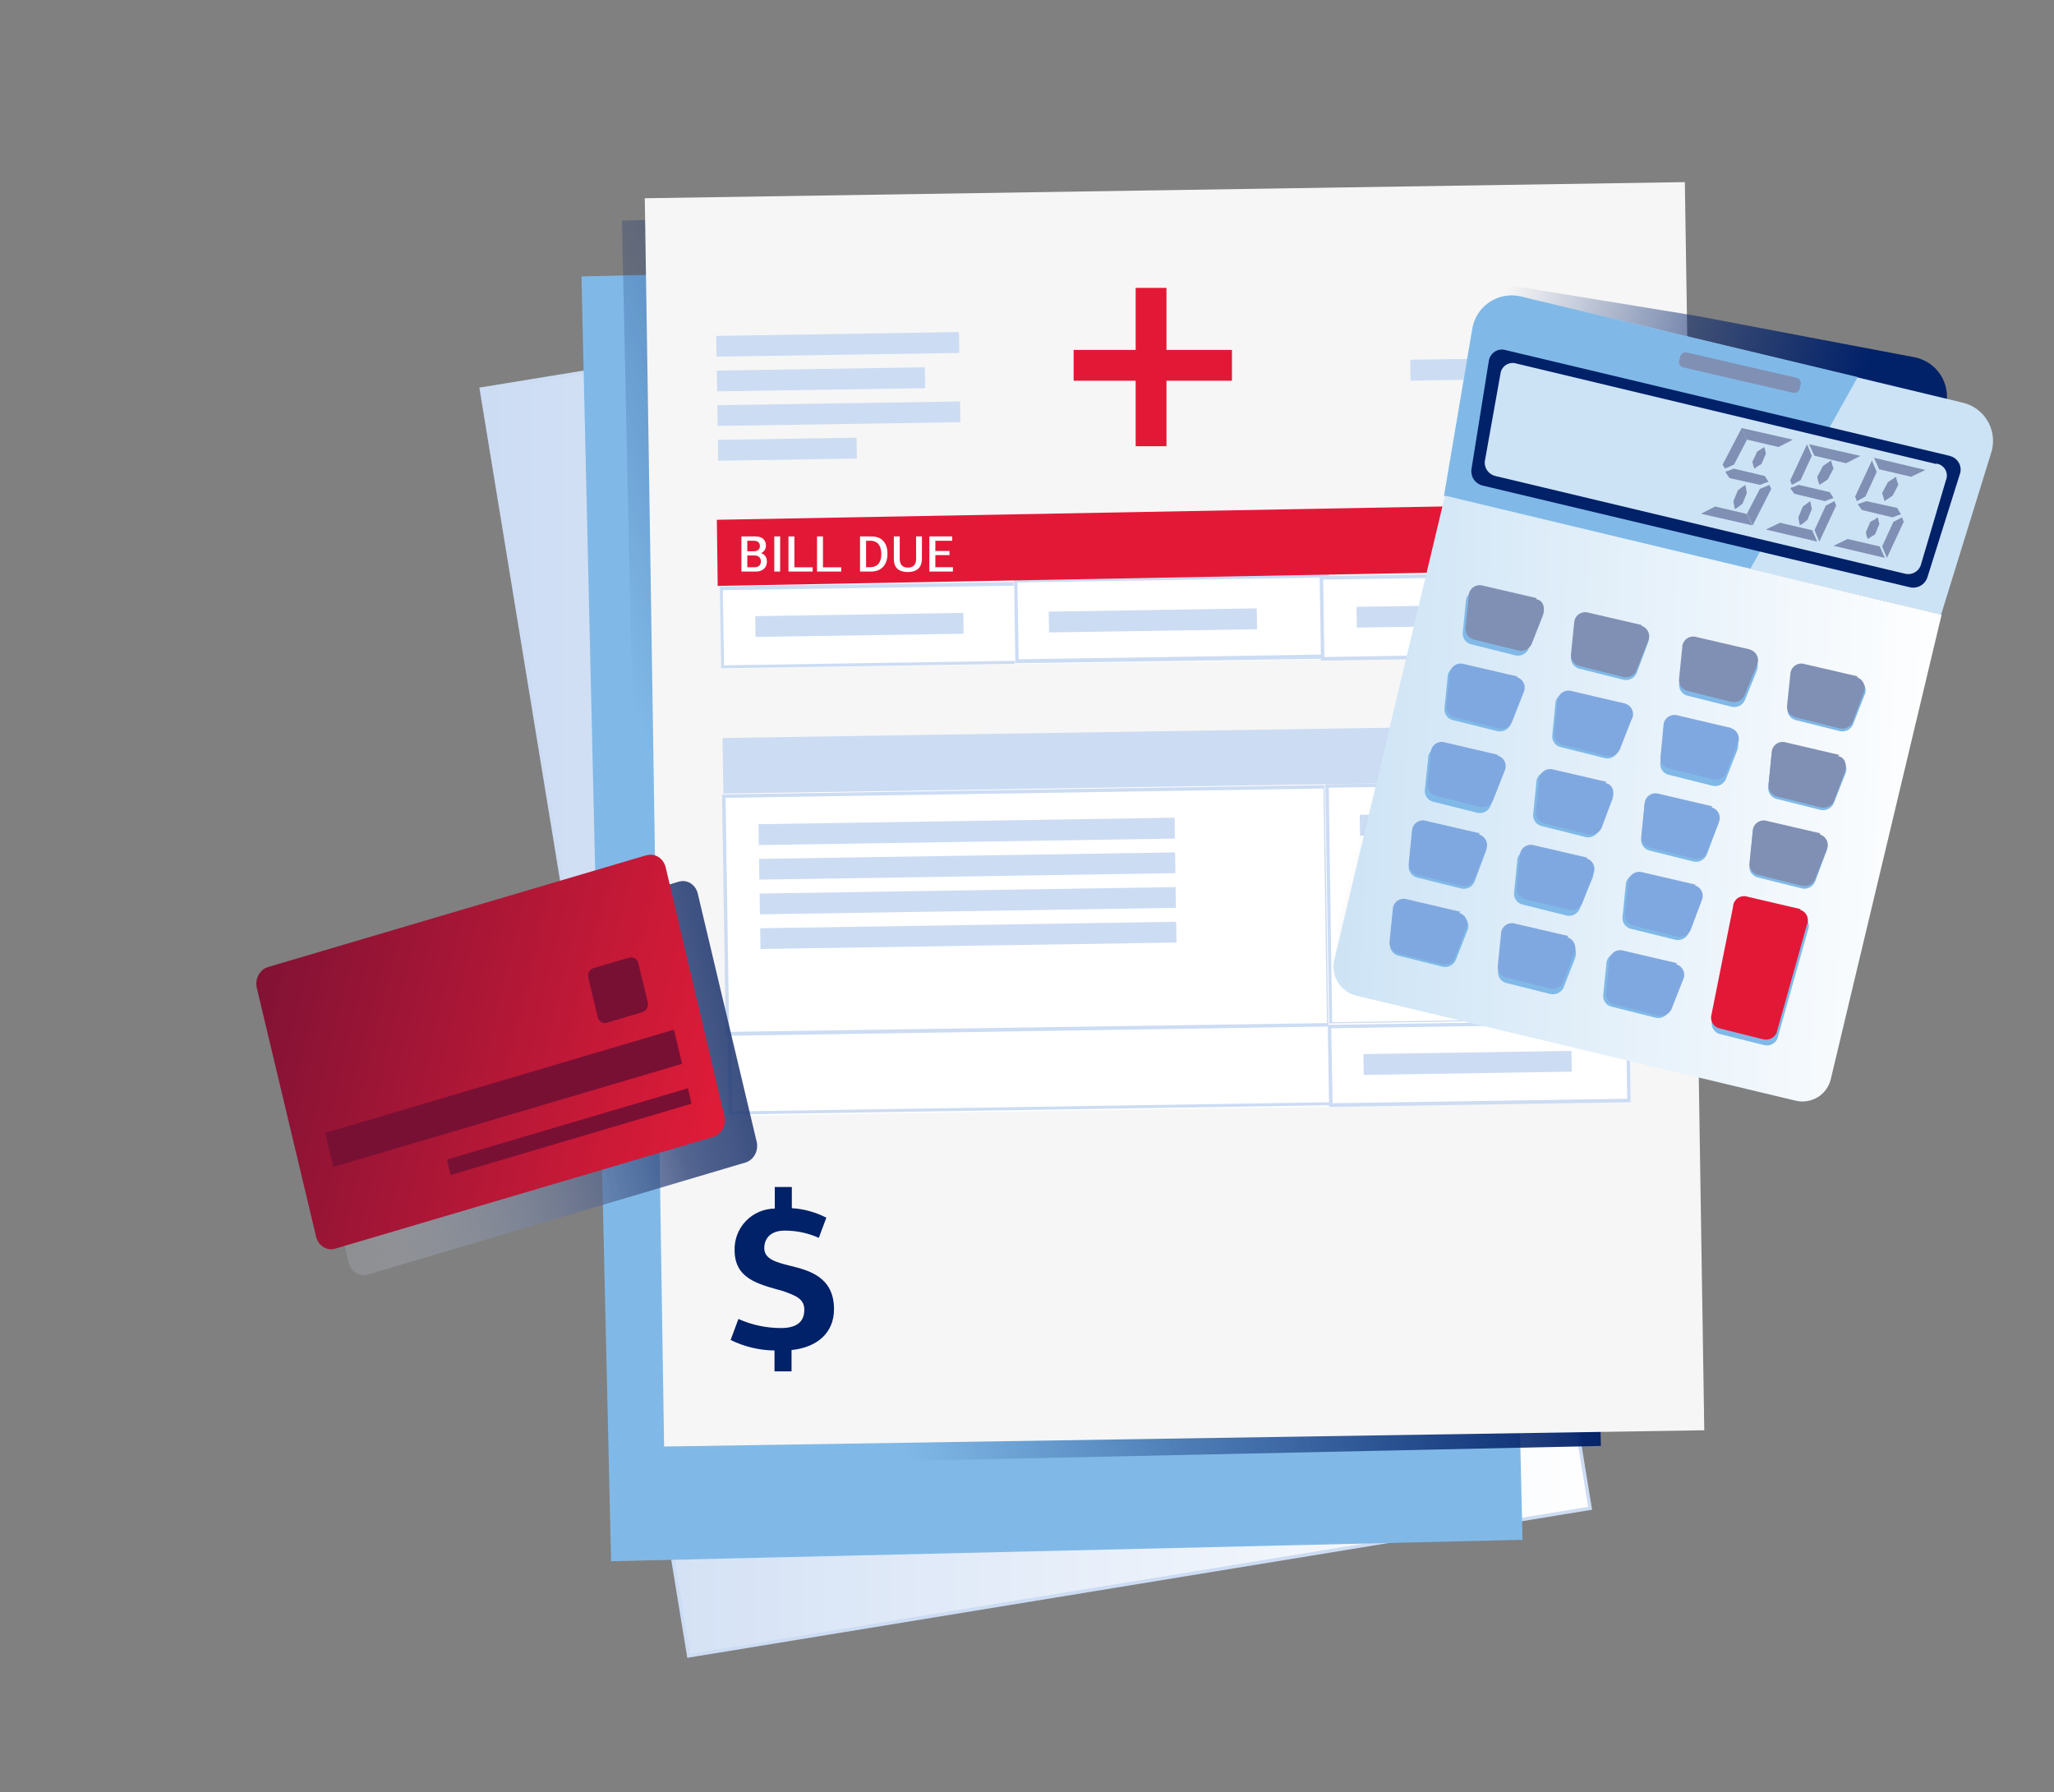 <svg width="298" height="260" viewBox="0 0 298 260" fill="none" xmlns="http://www.w3.org/2000/svg">
<rect x="0" y="0" width="298" height="260" fill="#808080" stroke="none"/>
<path d="M230.699 218.818L99.918 240.222L69.834 56.44L200.6 35.036L230.699 218.818Z" fill="url(#paint0_linear_7943_34632)" stroke="#CCDCF3" stroke-width="0.5"/>
<path d="M220.89 223.39L88.659 226.495L84.359 40.102L216.574 36.996L220.89 223.39Z" fill="#80B9E7"/>
<path d="M232.259 209.772L94.104 212.75L90.234 31.994L228.421 29.144L232.259 209.772Z" fill="url(#paint1_linear_7943_34632)"/>
<path d="M93.547 28.762L244.442 26.421L247.261 207.496L96.35 209.853L93.547 28.762Z" fill="#F6F6F6"/>
<path fill-rule="evenodd" clip-rule="evenodd" d="M114.839 195.881V198.951H112.367V195.922C110.157 195.894 107.982 195.373 106 194.397L107.133 191.348C109.077 192.221 111.184 192.67 113.314 192.667C115.375 192.667 116.693 191.925 116.693 190.009C116.693 188.422 115.437 187.948 113.562 187.289C109.894 186.279 106.577 185.476 106.577 181.355C106.558 180.575 106.694 179.8 106.978 179.073C107.262 178.347 107.688 177.684 108.231 177.124C108.773 176.564 109.422 176.118 110.14 175.811C110.857 175.505 111.628 175.344 112.408 175.339V172.207H114.88V175.277C116.627 175.383 118.333 175.853 119.887 176.657L118.795 179.583C117.228 178.877 115.527 178.519 113.809 178.532C112.037 178.532 110.883 179.46 110.883 181.087C110.883 182.715 112.737 183.148 114.674 183.642C117.25 184.281 121 185.187 121 189.926C121 193.326 118.61 195.469 114.818 195.86L114.839 195.881Z" fill="#012169"/>
<path d="M103.914 48.732L139.126 48.175L139.173 51.201L103.962 51.742L103.914 48.732Z" fill="#CCDCF3"/>
<path d="M103.996 53.765L134.175 53.287L134.223 56.313L104.044 56.775L103.996 53.765Z" fill="#CCDCF3"/>
<path d="M104.074 58.782L139.286 58.24L139.334 61.25L104.122 61.792L104.074 58.782Z" fill="#CCDCF3"/>
<path d="M104.486 84.948L148.043 84.263L148.234 96.334L104.662 97.003L104.486 84.948Z" fill="white"/>
<path d="M147.616 84.964L147.791 95.857L105.047 96.526L104.871 85.617L147.616 84.964ZM148.189 84.406L104.441 85.075L104.633 96.956L148.38 96.287L148.189 84.406Z" fill="#CCDCF3"/>
<path d="M147.057 84.279L192.684 83.578L192.859 95.634L147.248 96.35L147.057 84.279Z" fill="white"/>
<path d="M192.316 83.801L192.491 94.949L147.788 95.65L147.613 84.502L192.316 83.785M192.81 83.275L147.119 83.992L147.31 96.223L193.033 95.554L192.778 83.291L192.81 83.275Z" fill="#CCDCF3"/>
<path d="M191.695 83.577L235.268 82.908L235.443 94.98L191.886 95.649L191.695 83.577Z" fill="white"/>
<path d="M234.713 83.402L234.888 94.646L192.144 95.315L191.969 84.087L234.713 83.418M235.207 82.893L191.459 83.577L191.65 95.84L235.398 95.155L235.207 82.893Z" fill="#CCDCF3"/>
<path d="M214.582 47.013L234.696 46.694L234.744 49.72L214.63 50.023L214.582 47.013Z" fill="#CCDCF3"/>
<path d="M204.598 52.189L234.777 51.727L234.825 54.737L204.645 55.215L204.598 52.189Z" fill="#CCDCF3"/>
<path d="M214.742 57.062L234.856 56.743L234.904 59.769L214.79 60.087L214.742 57.062Z" fill="#CCDCF3"/>
<path d="M104.154 63.815L124.268 63.496L124.316 66.522L104.202 66.841L104.154 63.815Z" fill="#CCDCF3"/>
<path d="M104 75.408L234.873 73L235 82.573L104.127 85L104 75.408Z" fill="#E31837"/>
<path d="M109.57 89.391L139.765 88.913L139.797 91.939L109.618 92.401L109.57 89.391Z" fill="#CCDCF3"/>
<path d="M152.152 88.737L182.331 88.26L182.379 91.286L152.2 91.748L152.152 88.737Z" fill="#CCDCF3"/>
<path d="M196.809 88.037L226.988 87.56L227.035 90.585L196.856 91.047L196.809 88.037Z" fill="#CCDCF3"/>
<path d="M104.951 115.126L192.686 113.757L193.227 148.968L105.493 150.338L104.951 115.126Z" fill="white"/>
<path d="M191.999 114.394L192.524 148.522L105.793 149.876L105.267 115.747L191.999 114.394ZM192.492 113.884L104.758 115.254L105.299 150.29L193.034 148.952L192.476 113.82L192.492 113.884Z" fill="#CCDCF3"/>
<path d="M192.174 113.773L235.731 113.088L236.288 148.3L192.715 148.984L192.174 113.773Z" fill="white"/>
<path d="M235.143 113.614L235.669 147.663L193.275 148.3L192.781 114.283L235.175 113.614M235.669 113.12L192.271 113.789L192.845 148.825L236.179 148.109L235.637 113.072L235.669 113.12Z" fill="#CCDCF3"/>
<path d="M104.822 107.068L235.604 105.046L235.731 113.088L104.95 115.127L104.822 107.068Z" fill="#CCDCF3"/>
<path d="M110.045 119.57L170.419 118.631L170.451 121.657L110.093 122.596L110.045 119.57Z" fill="#CCDCF3"/>
<path d="M110.127 124.603L170.485 123.663L170.533 126.673L110.175 127.613L110.127 124.603Z" fill="#CCDCF3"/>
<path d="M110.205 129.634L170.563 128.694L170.611 131.704L110.253 132.644L110.205 129.634Z" fill="#CCDCF3"/>
<path d="M110.285 134.667L170.643 133.728L170.691 136.737L110.333 137.677L110.285 134.667Z" fill="#CCDCF3"/>
<path d="M197.27 118.217L227.449 117.755L227.496 120.765L197.317 121.243L197.27 118.217Z" fill="#CCDCF3"/>
<path d="M105.492 149.829L193.211 148.459L193.402 160.531L105.683 161.9L105.492 149.829Z" fill="white"/>
<path d="M192.78 148.921L192.939 159.91L106.256 161.247L106.081 150.259L192.78 148.921ZM193.274 148.411L105.539 149.701L105.73 161.693L193.417 160.34L193.226 148.348L193.274 148.411Z" fill="#CCDCF3"/>
<path d="M192.717 148.475L236.273 147.806L236.465 159.861L192.892 160.546L192.717 148.475Z" fill="white"/>
<path d="M235.905 148.507L236.08 159.4L193.335 160.053L193.144 149.176L235.889 148.523M236.383 148.029L192.635 148.682L192.826 160.579L236.574 159.91L236.383 148.029Z" fill="#CCDCF3"/>
<path d="M197.811 152.919L227.99 152.457L228.037 155.467L197.858 155.945L197.811 152.919Z" fill="#CCDCF3"/>
<path d="M107.566 82.918V77.822H109.594C110.619 77.822 111.125 78.371 111.125 79.159C111.125 79.523 110.969 79.984 110.448 80.236V80.258C111.132 80.474 111.266 81.12 111.266 81.484C111.266 82.354 110.605 82.918 109.743 82.918H107.566ZM110.396 81.433C110.396 80.979 110.099 80.585 109.483 80.585H108.42V82.294H109.483C110.144 82.294 110.396 81.9 110.396 81.433ZM110.248 79.226C110.248 78.772 109.988 78.453 109.364 78.453H108.42V79.976H109.364C109.936 79.976 110.248 79.694 110.248 79.226ZM113.189 82.918H112.334V77.822H113.189V82.918ZM117.9 82.918H114.393V77.822H115.255V82.302H117.9V82.918ZM122.043 82.918H118.537V77.822H119.398V82.302H122.043V82.918ZM126.344 82.918H124.776V77.822H126.396C128.142 77.822 128.759 78.988 128.759 80.355C128.759 81.737 128.053 82.918 126.344 82.918ZM126.285 78.446H125.653V82.287H126.262C126.76 82.287 127.86 82.101 127.86 80.4C127.86 78.668 126.857 78.446 126.285 78.446ZM133.759 77.822L133.752 81.068C133.752 82.242 133.113 82.985 131.716 82.985C130.275 82.985 129.68 82.257 129.68 81.068V77.822H130.535V81.091C130.535 81.938 130.966 82.346 131.731 82.346C132.467 82.346 132.912 81.953 132.912 81.091L132.905 77.822H133.759ZM138.251 82.918H134.833V77.822H138.14V78.446H135.702V79.939H137.753V80.533H135.702V82.287H138.251V82.918Z" fill="white"/>
<path d="M282.344 58.814L276.738 81.906L265.59 145.131C265.462 145.9 265.181 146.634 264.762 147.291C264.343 147.948 263.796 148.513 263.153 148.953C262.511 149.395 261.788 149.704 261.025 149.863C260.262 150.021 259.475 150.026 258.71 149.877L198.75 139.271C197.201 138.998 195.822 138.127 194.91 136.845C193.998 135.564 193.627 133.975 193.877 132.423L205.025 69.214L207.637 45.564C207.726 44.805 207.967 44.072 208.346 43.408C208.725 42.744 209.233 42.163 209.841 41.7C210.448 41.236 211.143 40.9 211.883 40.71C212.624 40.52 213.394 40.481 214.15 40.595L246.097 45.819L263.615 49.147L277.805 51.839C278.564 51.992 279.285 52.295 279.926 52.73C280.566 53.166 281.113 53.725 281.534 54.375C281.956 55.025 282.243 55.752 282.379 56.514C282.515 57.277 282.498 58.059 282.328 58.814" fill="url(#paint2_linear_7943_34632)"/>
<path fill-rule="evenodd" clip-rule="evenodd" d="M284.753 58.416L220.556 43C219.773 42.825 218.962 42.816 218.175 42.971C217.388 43.127 216.641 43.445 215.984 43.905C215.326 44.365 214.771 44.956 214.355 45.642C213.939 46.328 213.669 47.094 213.565 47.889L209.504 71.985L281.615 89.185L288.83 65.87C289.097 65.115 289.203 64.312 289.139 63.514C289.076 62.716 288.845 61.94 288.462 61.237C288.079 60.533 287.552 59.919 286.916 59.433C286.279 58.947 285.548 58.601 284.769 58.416" fill="#CCE3F5"/>
<path fill-rule="evenodd" clip-rule="evenodd" d="M269.528 54.705L220.588 42.999C219.805 42.822 218.993 42.81 218.205 42.963C217.417 43.117 216.67 43.433 216.01 43.891C215.351 44.35 214.795 44.941 214.376 45.626C213.958 46.312 213.687 47.077 213.581 47.873L209.504 71.936L253.952 82.511L269.528 54.705Z" fill="#80B9E7"/>
<path fill-rule="evenodd" clip-rule="evenodd" d="M282.889 66.139L218.422 50.787C218.154 50.71 217.872 50.693 217.597 50.737C217.321 50.781 217.059 50.885 216.829 51.042C216.607 51.193 216.419 51.389 216.276 51.616C216.134 51.844 216.04 52.098 216.001 52.364L213.485 68.067C213.41 68.589 213.531 69.121 213.825 69.559C214.119 69.997 214.565 70.311 215.077 70.439L277.044 85.187C277.571 85.32 278.13 85.249 278.608 84.99C279.086 84.73 279.448 84.3 279.624 83.785L284.401 68.592C284.522 68.071 284.432 67.523 284.152 67.067C283.872 66.611 283.424 66.284 282.904 66.155" fill="#012169"/>
<path d="M260.479 159.672L196.776 144.447C196.221 144.312 195.698 144.07 195.237 143.732C194.776 143.395 194.386 142.97 194.09 142.482C193.794 141.993 193.598 141.451 193.512 140.886C193.426 140.322 193.453 139.745 193.591 139.191L209.644 71.905L281.692 89.185L265.639 156.455C265.522 157.01 265.294 157.537 264.968 158.002C264.642 158.468 264.226 158.862 263.743 159.162C263.26 159.459 262.723 159.657 262.162 159.744C261.602 159.832 261.029 159.807 260.479 159.672Z" fill="url(#paint3_linear_7943_34632)"/>
<path d="M280.912 67.318L220.028 52.746C219.797 52.67 219.554 52.642 219.311 52.663C219.069 52.684 218.834 52.754 218.62 52.869C218.406 52.983 218.217 53.14 218.065 53.33C217.913 53.519 217.8 53.738 217.735 53.972L215.41 66.983C215.381 67.464 215.525 67.94 215.818 68.323C216.11 68.706 216.531 68.971 217.003 69.069L276.294 83.211C276.759 83.349 277.259 83.308 277.695 83.095C278.131 82.883 278.472 82.516 278.651 82.065L282.425 69.324C282.471 69.088 282.467 68.845 282.414 68.61C282.362 68.375 282.261 68.154 282.119 67.96C281.977 67.766 281.797 67.603 281.589 67.481C281.382 67.36 281.151 67.282 280.912 67.254" fill="url(#paint4_linear_7943_34632)"/>
<path fill-rule="evenodd" clip-rule="evenodd" d="M219.854 98.532L211.891 96.684C211.667 96.646 211.437 96.655 211.217 96.713C210.997 96.77 210.792 96.874 210.615 97.017C210.439 97.161 210.295 97.34 210.194 97.544C210.092 97.747 210.036 97.97 210.028 98.197L209.566 102.768C209.529 103.153 209.633 103.537 209.859 103.851C210.084 104.164 210.416 104.385 210.792 104.472L217.242 106.065C217.618 106.15 218.012 106.105 218.359 105.937C218.706 105.769 218.986 105.488 219.153 105.141L220.825 100.889C220.917 100.675 220.963 100.445 220.962 100.213C220.96 99.981 220.911 99.752 220.817 99.539C220.723 99.327 220.586 99.137 220.414 98.98C220.243 98.823 220.042 98.703 219.822 98.627" fill="#80B9E7"/>
<path fill-rule="evenodd" clip-rule="evenodd" d="M235.477 102.45L227.514 100.602C227.283 100.563 227.047 100.574 226.821 100.636C226.596 100.698 226.386 100.809 226.208 100.961C226.031 101.113 225.888 101.302 225.792 101.516C225.696 101.729 225.647 101.961 225.651 102.195L225.205 106.702C225.173 107.086 225.281 107.469 225.509 107.779C225.738 108.089 226.071 108.307 226.447 108.39L232.817 109.983C233.193 110.07 233.588 110.027 233.936 109.859C234.284 109.691 234.564 109.408 234.728 109.059L236.401 104.807C236.508 104.596 236.568 104.363 236.574 104.126C236.58 103.889 236.534 103.654 236.438 103.437C236.342 103.22 236.198 103.028 236.018 102.873C235.838 102.719 235.626 102.607 235.397 102.545" fill="#80B9E7"/>
<path fill-rule="evenodd" clip-rule="evenodd" d="M251.164 106.383L243.202 104.519C242.971 104.479 242.734 104.491 242.509 104.553C242.283 104.615 242.074 104.726 241.896 104.878C241.718 105.03 241.576 105.219 241.479 105.433C241.383 105.646 241.335 105.878 241.338 106.112L240.876 110.698C240.839 111.083 240.943 111.468 241.169 111.781C241.395 112.095 241.726 112.315 242.103 112.403L248.473 113.995C248.849 114.083 249.244 114.039 249.592 113.871C249.94 113.703 250.219 113.421 250.384 113.071L252.056 108.819C252.391 107.752 252.056 106.717 251.069 106.542" fill="#80B9E7"/>
<path d="M266.833 109.886L258.87 108.039C258.639 107.999 258.403 108.011 258.177 108.073C257.952 108.135 257.742 108.246 257.564 108.398C257.387 108.55 257.244 108.739 257.148 108.952C257.052 109.166 257.003 109.397 257.007 109.631L256.545 114.218C256.512 114.6 256.618 114.981 256.843 115.291C257.068 115.601 257.398 115.819 257.771 115.906L264.142 117.499C264.517 117.578 264.909 117.529 265.253 117.359C265.597 117.188 265.873 116.906 266.037 116.559L267.709 112.307C267.817 112.096 267.876 111.863 267.882 111.626C267.889 111.389 267.842 111.154 267.746 110.937C267.65 110.72 267.507 110.528 267.327 110.374C267.147 110.219 266.934 110.107 266.706 110.045" fill="#80B9E7"/>
<path fill-rule="evenodd" clip-rule="evenodd" d="M217.005 110.301L209.042 108.453C208.812 108.416 208.577 108.429 208.354 108.493C208.13 108.556 207.923 108.667 207.747 108.819C207.571 108.971 207.43 109.159 207.335 109.371C207.239 109.583 207.191 109.813 207.194 110.046L206.717 114.632C206.684 115.016 206.792 115.399 207.021 115.71C207.249 116.02 207.582 116.237 207.959 116.32L214.329 117.913C214.703 117.997 215.094 117.951 215.438 117.783C215.783 117.616 216.06 117.335 216.224 116.989L217.896 112.737C218.004 112.527 218.064 112.296 218.072 112.059C218.079 111.823 218.034 111.589 217.939 111.372C217.845 111.156 217.703 110.963 217.525 110.808C217.347 110.653 217.136 110.539 216.909 110.476" fill="#80B9E7"/>
<path fill-rule="evenodd" clip-rule="evenodd" d="M232.707 113.836L224.744 111.973C224.515 111.935 224.28 111.949 224.056 112.012C223.833 112.075 223.626 112.187 223.449 112.338C223.273 112.49 223.133 112.679 223.037 112.891C222.942 113.103 222.894 113.333 222.897 113.565L222.435 118.136C222.398 118.52 222.502 118.905 222.728 119.219C222.953 119.532 223.285 119.753 223.661 119.84L230.032 121.433C230.408 121.52 230.803 121.477 231.15 121.309C231.498 121.141 231.778 120.858 231.943 120.509L233.615 116.257C233.723 116.046 233.782 115.813 233.788 115.576C233.795 115.339 233.748 115.104 233.652 114.887C233.556 114.67 233.413 114.478 233.233 114.323C233.053 114.169 232.84 114.057 232.612 113.995" fill="#80B9E7"/>
<path fill-rule="evenodd" clip-rule="evenodd" d="M248.393 117.373L240.43 115.51C240.199 115.47 239.963 115.481 239.737 115.543C239.512 115.605 239.302 115.716 239.124 115.868C238.947 116.02 238.804 116.21 238.708 116.423C238.612 116.636 238.563 116.868 238.567 117.102L238.105 121.689C238.068 122.073 238.172 122.458 238.398 122.771C238.623 123.085 238.955 123.306 239.331 123.393L245.701 124.985C246.077 125.065 246.469 125.016 246.813 124.845C247.156 124.675 247.433 124.393 247.597 124.046L249.189 119.794C249.297 119.582 249.356 119.35 249.363 119.113C249.369 118.876 249.323 118.64 249.226 118.424C249.13 118.207 248.987 118.015 248.807 117.86C248.627 117.706 248.415 117.594 248.186 117.532" fill="#80B9E7"/>
<path d="M264.078 121.29L256.115 119.427C255.886 119.39 255.651 119.403 255.427 119.466C255.204 119.529 254.997 119.641 254.821 119.793C254.645 119.944 254.504 120.133 254.408 120.345C254.313 120.557 254.265 120.787 254.268 121.019L253.806 125.59C253.769 125.974 253.873 126.359 254.099 126.673C254.324 126.986 254.656 127.207 255.032 127.294L261.403 128.887C261.779 128.975 262.174 128.931 262.522 128.763C262.869 128.595 263.149 128.312 263.314 127.963L264.906 123.711C265.014 123.501 265.074 123.269 265.082 123.033C265.089 122.797 265.044 122.562 264.949 122.346C264.855 122.129 264.713 121.937 264.535 121.781C264.357 121.626 264.146 121.513 263.919 121.449" fill="#80B9E7"/>
<path fill-rule="evenodd" clip-rule="evenodd" d="M211.892 132.66L203.929 130.812C203.699 130.772 203.462 130.784 203.236 130.846C203.011 130.908 202.801 131.019 202.624 131.171C202.446 131.323 202.303 131.512 202.207 131.726C202.111 131.939 202.062 132.171 202.066 132.405L201.668 136.96C201.635 137.344 201.744 137.726 201.972 138.037C202.2 138.347 202.534 138.564 202.91 138.648L209.28 140.24C209.656 140.328 210.051 140.284 210.399 140.116C210.747 139.948 211.026 139.666 211.191 139.317L212.863 135.064C212.971 134.853 213.03 134.621 213.037 134.384C213.043 134.147 212.997 133.911 212.901 133.695C212.805 133.478 212.661 133.285 212.481 133.131C212.301 132.977 212.089 132.865 211.86 132.803" fill="#80B9E7"/>
<path fill-rule="evenodd" clip-rule="evenodd" d="M227.625 136.594L219.663 134.73C219.432 134.69 219.195 134.702 218.97 134.764C218.744 134.826 218.535 134.937 218.357 135.089C218.179 135.241 218.037 135.43 217.94 135.644C217.844 135.857 217.796 136.089 217.799 136.323L217.337 140.909C217.3 141.294 217.404 141.679 217.63 141.992C217.856 142.306 218.187 142.526 218.564 142.613L224.934 144.206C225.31 144.288 225.702 144.242 226.049 144.074C226.395 143.907 226.676 143.628 226.845 143.282L228.517 139.014C228.852 137.947 228.517 136.928 227.53 136.753" fill="#80B9E7"/>
<path fill-rule="evenodd" clip-rule="evenodd" d="M242.883 140.145L234.921 138.298C234.69 138.258 234.453 138.269 234.228 138.331C234.002 138.393 233.793 138.504 233.615 138.656C233.437 138.808 233.295 138.998 233.198 139.211C233.102 139.424 233.054 139.656 233.057 139.89L232.595 144.365C232.563 144.749 232.671 145.132 232.9 145.443C233.128 145.753 233.461 145.97 233.838 146.053L240.208 147.646C240.584 147.731 240.978 147.686 241.325 147.518C241.672 147.35 241.952 147.07 242.119 146.722L243.712 142.47C243.811 142.258 243.863 142.027 243.863 141.793C243.863 141.559 243.811 141.328 243.712 141.116C243.614 140.903 243.473 140.711 243.298 140.555C243.122 140.399 242.916 140.281 242.692 140.209" fill="#80B9E7"/>
<path fill-rule="evenodd" clip-rule="evenodd" d="M214.662 121.29L206.699 119.427C206.47 119.39 206.235 119.403 206.011 119.466C205.788 119.529 205.581 119.641 205.405 119.793C205.229 119.944 205.088 120.133 204.992 120.345C204.897 120.557 204.849 120.787 204.852 121.019L204.39 125.606C204.353 125.99 204.457 126.375 204.683 126.689C204.908 127.002 205.24 127.223 205.616 127.31L211.987 128.903C212.363 128.99 212.758 128.947 213.106 128.779C213.453 128.611 213.733 128.328 213.898 127.979L215.49 123.727C215.598 123.517 215.658 123.285 215.666 123.049C215.673 122.813 215.628 122.578 215.533 122.362C215.439 122.145 215.297 121.952 215.119 121.797C214.941 121.642 214.73 121.529 214.503 121.465" fill="#80B9E7"/>
<path fill-rule="evenodd" clip-rule="evenodd" d="M229.95 125.208L221.987 123.36C221.756 123.32 221.52 123.332 221.294 123.394C221.068 123.456 220.859 123.567 220.681 123.719C220.503 123.871 220.361 124.06 220.265 124.274C220.168 124.487 220.12 124.719 220.124 124.953L219.662 129.539C219.63 129.923 219.738 130.306 219.966 130.616C220.195 130.927 220.528 131.144 220.904 131.227L227.274 132.82C227.648 132.907 228.041 132.863 228.386 132.694C228.731 132.526 229.008 132.244 229.169 131.896L231.001 127.501C231.109 127.291 231.169 127.059 231.176 126.823C231.184 126.587 231.138 126.352 231.044 126.136C230.949 125.919 230.808 125.727 230.63 125.572C230.451 125.416 230.241 125.303 230.014 125.239" fill="#80B9E7"/>
<path fill-rule="evenodd" clip-rule="evenodd" d="M245.684 128.743L237.721 126.88C237.491 126.84 237.254 126.851 237.028 126.913C236.803 126.975 236.593 127.086 236.416 127.238C236.238 127.39 236.095 127.58 235.999 127.793C235.903 128.006 235.854 128.238 235.858 128.472L235.396 133.043C235.359 133.427 235.463 133.812 235.689 134.126C235.914 134.439 236.246 134.66 236.622 134.747L243.072 136.339C243.446 136.423 243.837 136.378 244.182 136.21C244.526 136.042 244.803 135.762 244.967 135.416L246.655 131.164C246.763 130.953 246.822 130.72 246.829 130.483C246.835 130.246 246.789 130.011 246.693 129.794C246.597 129.577 246.453 129.385 246.273 129.23C246.093 129.076 245.881 128.964 245.652 128.902" fill="#80B9E7"/>
<path fill-rule="evenodd" clip-rule="evenodd" d="M222.497 87.591L214.534 85.743C214.31 85.704 214.08 85.714 213.86 85.771C213.64 85.829 213.435 85.933 213.259 86.076C213.082 86.219 212.938 86.399 212.837 86.602C212.736 86.806 212.679 87.029 212.671 87.256L212.209 91.843C212.19 92.223 212.308 92.598 212.542 92.899C212.776 93.2 213.11 93.407 213.483 93.483L219.853 95.076C220.229 95.16 220.623 95.115 220.97 94.948C221.317 94.78 221.597 94.499 221.764 94.152L223.357 89.9C223.465 89.689 223.524 89.456 223.53 89.219C223.537 88.982 223.49 88.747 223.394 88.53C223.298 88.313 223.155 88.121 222.975 87.966C222.795 87.812 222.583 87.7 222.354 87.638" fill="#80B9E7"/>
<path fill-rule="evenodd" clip-rule="evenodd" d="M238.199 91.078L230.236 89.231C230.014 89.194 229.786 89.206 229.567 89.264C229.349 89.323 229.146 89.427 228.971 89.57C228.797 89.713 228.655 89.892 228.554 90.094C228.454 90.297 228.397 90.518 228.389 90.744L227.927 95.314C227.89 95.699 227.994 96.084 228.22 96.397C228.445 96.71 228.777 96.931 229.153 97.018L235.524 98.611C235.9 98.699 236.295 98.655 236.643 98.487C236.99 98.319 237.27 98.037 237.435 97.687L239.027 93.435C239.135 93.224 239.194 92.991 239.201 92.754C239.207 92.517 239.161 92.282 239.065 92.065C238.968 91.849 238.825 91.656 238.645 91.502C238.465 91.347 238.253 91.235 238.024 91.174" fill="#80B9E7"/>
<path fill-rule="evenodd" clip-rule="evenodd" d="M253.903 94.997L245.94 93.149C245.716 93.111 245.486 93.12 245.266 93.178C245.046 93.235 244.841 93.339 244.665 93.482C244.488 93.626 244.344 93.805 244.243 94.009C244.141 94.212 244.085 94.435 244.077 94.662L243.615 99.249C243.583 99.633 243.691 100.016 243.919 100.326C244.148 100.636 244.481 100.854 244.857 100.937L251.227 102.53C251.604 102.617 251.999 102.574 252.346 102.406C252.694 102.238 252.974 101.955 253.139 101.606L254.89 97.29C255.066 96.861 255.066 96.381 254.89 95.952C254.797 95.739 254.662 95.547 254.492 95.388C254.322 95.229 254.122 95.107 253.903 95.029" fill="#80B9E7"/>
<path fill-rule="evenodd" clip-rule="evenodd" d="M269.604 98.532L261.642 96.684C261.418 96.646 261.188 96.655 260.968 96.713C260.748 96.77 260.543 96.874 260.366 97.017C260.189 97.161 260.046 97.34 259.944 97.544C259.843 97.747 259.786 97.97 259.778 98.197L259.316 102.784C259.284 103.166 259.389 103.547 259.615 103.857C259.84 104.167 260.169 104.385 260.543 104.472L266.913 106.065C267.289 106.153 267.684 106.109 268.032 105.941C268.38 105.773 268.659 105.49 268.824 105.141L270.496 100.889C270.604 100.678 270.663 100.445 270.67 100.208C270.676 99.971 270.63 99.736 270.533 99.519C270.437 99.302 270.294 99.11 270.114 98.956C269.934 98.801 269.722 98.689 269.493 98.627" fill="#80B9E7"/>
<path fill-rule="evenodd" clip-rule="evenodd" d="M220.139 98.135L212.176 96.287C211.954 96.251 211.725 96.263 211.507 96.321C211.289 96.38 211.086 96.484 210.911 96.627C210.737 96.77 210.595 96.949 210.494 97.151C210.394 97.353 210.337 97.575 210.329 97.8L209.851 102.387C209.819 102.771 209.927 103.154 210.156 103.464C210.384 103.774 210.717 103.992 211.093 104.075L217.464 105.668C217.838 105.754 218.23 105.71 218.575 105.542C218.92 105.374 219.197 105.092 219.359 104.744L221.031 100.492C221.139 100.282 221.199 100.05 221.206 99.814C221.214 99.578 221.169 99.343 221.074 99.127C220.98 98.91 220.838 98.717 220.66 98.562C220.482 98.407 220.271 98.294 220.044 98.23" fill="#80A8E0"/>
<path fill-rule="evenodd" clip-rule="evenodd" d="M235.779 102.067L227.817 100.204C227.587 100.167 227.352 100.18 227.129 100.244C226.905 100.307 226.698 100.418 226.522 100.57C226.346 100.722 226.205 100.91 226.11 101.122C226.014 101.334 225.966 101.564 225.969 101.797L225.507 106.367C225.47 106.752 225.574 107.137 225.8 107.45C226.026 107.764 226.357 107.984 226.734 108.071L233.104 109.664C233.478 109.748 233.869 109.702 234.213 109.534C234.558 109.366 234.835 109.086 234.999 108.74L236.671 104.488C236.808 104.279 236.894 104.042 236.922 103.794C236.95 103.546 236.92 103.294 236.833 103.06C236.746 102.826 236.606 102.616 236.423 102.446C236.24 102.277 236.019 102.152 235.779 102.083" fill="#80A8E0"/>
<path fill-rule="evenodd" clip-rule="evenodd" d="M251.147 105.603L243.184 103.739C242.955 103.702 242.72 103.716 242.496 103.779C242.272 103.842 242.065 103.953 241.889 104.105C241.713 104.257 241.573 104.445 241.477 104.657C241.382 104.869 241.334 105.099 241.337 105.332L240.907 109.887C240.898 110.255 241.017 110.615 241.243 110.905C241.47 111.195 241.79 111.398 242.149 111.479L248.519 113.072C248.895 113.163 249.292 113.12 249.64 112.952C249.989 112.784 250.268 112.499 250.43 112.148L252.102 107.896C252.21 107.685 252.27 107.452 252.276 107.215C252.282 106.978 252.236 106.743 252.14 106.526C252.044 106.309 251.9 106.117 251.72 105.963C251.54 105.808 251.328 105.696 251.099 105.634" fill="#80A8E0"/>
<path fill-rule="evenodd" clip-rule="evenodd" d="M266.866 109.52L258.903 107.657C258.672 107.617 258.436 107.629 258.21 107.691C257.984 107.753 257.775 107.864 257.597 108.016C257.419 108.168 257.277 108.357 257.181 108.57C257.084 108.784 257.036 109.016 257.039 109.25L256.578 113.836C256.541 114.221 256.645 114.605 256.87 114.919C257.096 115.232 257.428 115.453 257.804 115.54L264.174 117.133C264.55 117.218 264.944 117.173 265.291 117.005C265.638 116.837 265.918 116.557 266.085 116.209L267.678 111.957C267.996 110.89 267.678 109.871 266.674 109.695" fill="#8090B4"/>
<path fill-rule="evenodd" clip-rule="evenodd" d="M217.401 109.52L209.438 107.657C209.207 107.617 208.971 107.629 208.745 107.691C208.519 107.753 208.31 107.864 208.132 108.016C207.954 108.168 207.812 108.357 207.716 108.57C207.619 108.784 207.571 109.016 207.575 109.25L207.113 113.757C207.076 114.141 207.18 114.526 207.405 114.839C207.631 115.153 207.963 115.374 208.339 115.461L214.709 117.053C215.083 117.137 215.474 117.091 215.819 116.924C216.163 116.756 216.44 116.476 216.604 116.129L218.277 111.877C218.384 111.666 218.444 111.434 218.45 111.197C218.457 110.96 218.41 110.724 218.314 110.507C218.218 110.291 218.074 110.098 217.894 109.944C217.714 109.79 217.502 109.678 217.273 109.616" fill="#80A8E0"/>
<path fill-rule="evenodd" clip-rule="evenodd" d="M233.121 113.437L225.158 111.59C224.929 111.553 224.694 111.566 224.47 111.629C224.247 111.693 224.04 111.804 223.864 111.956C223.687 112.107 223.547 112.296 223.451 112.508C223.356 112.72 223.308 112.95 223.311 113.182L222.833 117.753C222.797 118.14 222.903 118.526 223.132 118.84C223.361 119.154 223.696 119.373 224.075 119.457L230.446 121.05C230.822 121.138 231.217 121.094 231.564 120.926C231.912 120.758 232.192 120.475 232.357 120.126L233.949 115.874C234.284 114.807 233.949 113.788 232.946 113.612" fill="#80A8E0"/>
<path fill-rule="evenodd" clip-rule="evenodd" d="M248.424 116.974L240.461 115.111C240.23 115.071 239.994 115.083 239.768 115.145C239.543 115.207 239.333 115.318 239.155 115.47C238.978 115.622 238.835 115.811 238.739 116.025C238.643 116.238 238.594 116.47 238.598 116.704L238.136 121.274C238.1 121.661 238.206 122.048 238.435 122.361C238.663 122.675 238.999 122.895 239.378 122.978L245.748 124.571C246.125 124.659 246.519 124.615 246.867 124.447C247.215 124.279 247.495 123.997 247.659 123.647L249.332 119.395C249.439 119.184 249.499 118.951 249.505 118.714C249.512 118.477 249.465 118.242 249.369 118.025C249.273 117.809 249.129 117.616 248.949 117.462C248.769 117.308 248.557 117.195 248.328 117.134" fill="#80A8E0"/>
<path fill-rule="evenodd" clip-rule="evenodd" d="M264.096 120.892L256.133 119.045C255.904 119.008 255.669 119.021 255.446 119.084C255.222 119.148 255.015 119.259 254.839 119.411C254.663 119.563 254.522 119.751 254.426 119.963C254.331 120.175 254.283 120.405 254.286 120.638L253.824 125.224C253.791 125.606 253.897 125.987 254.122 126.297C254.348 126.607 254.677 126.825 255.051 126.912L261.421 128.505C261.797 128.593 262.192 128.549 262.54 128.381C262.887 128.213 263.167 127.93 263.332 127.581L265.004 123.329C265.115 123.117 265.176 122.883 265.184 122.644C265.192 122.405 265.147 122.168 265.05 121.949C264.954 121.73 264.809 121.536 264.628 121.381C264.446 121.225 264.232 121.113 264.001 121.052" fill="#8090B4"/>
<path fill-rule="evenodd" clip-rule="evenodd" d="M211.891 132.278L203.928 130.415C203.698 130.375 203.461 130.387 203.235 130.449C203.01 130.511 202.8 130.621 202.623 130.774C202.445 130.926 202.302 131.115 202.206 131.328C202.11 131.542 202.061 131.773 202.065 132.007L201.603 136.594C201.566 136.978 201.67 137.363 201.896 137.677C202.121 137.99 202.453 138.211 202.829 138.298L209.2 139.891C209.575 139.976 209.969 139.93 210.315 139.759C210.66 139.587 210.936 139.302 211.095 138.951L212.687 134.715C212.798 134.503 212.86 134.269 212.868 134.03C212.876 133.791 212.83 133.553 212.733 133.335C212.637 133.116 212.493 132.922 212.311 132.766C212.129 132.611 211.915 132.499 211.684 132.437" fill="#80A8E0"/>
<path fill-rule="evenodd" clip-rule="evenodd" d="M227.577 135.798L219.614 133.95C219.385 133.913 219.15 133.926 218.926 133.99C218.702 134.053 218.495 134.164 218.319 134.316C218.143 134.468 218.002 134.656 217.907 134.868C217.812 135.08 217.764 135.31 217.767 135.543L217.305 140.129C217.272 140.511 217.378 140.892 217.603 141.202C217.828 141.512 218.158 141.731 218.531 141.818L224.901 143.41C225.277 143.501 225.674 143.459 226.022 143.29C226.371 143.122 226.65 142.838 226.812 142.486L228.405 138.234C228.504 138.022 228.556 137.791 228.556 137.557C228.556 137.323 228.504 137.092 228.405 136.881C228.313 136.663 228.174 136.469 227.997 136.312C227.821 136.155 227.612 136.039 227.386 135.973" fill="#80A8E0"/>
<path fill-rule="evenodd" clip-rule="evenodd" d="M243.295 139.732L235.332 137.869C235.102 137.829 234.865 137.841 234.64 137.903C234.414 137.965 234.205 138.076 234.027 138.228C233.849 138.38 233.707 138.569 233.61 138.782C233.514 138.996 233.466 139.227 233.469 139.461L233.007 144.048C232.97 144.432 233.074 144.817 233.3 145.131C233.526 145.444 233.857 145.665 234.234 145.752L240.604 147.345C240.978 147.429 241.369 147.383 241.713 147.215C242.058 147.047 242.335 146.767 242.499 146.421L244.171 142.169C244.282 141.957 244.344 141.723 244.352 141.484C244.36 141.245 244.314 141.008 244.217 140.789C244.121 140.57 243.977 140.376 243.795 140.22C243.613 140.065 243.399 139.953 243.168 139.891" fill="#80A8E0"/>
<path fill-rule="evenodd" clip-rule="evenodd" d="M214.677 120.891L206.714 119.044C206.483 119.004 206.247 119.015 206.021 119.077C205.795 119.139 205.586 119.25 205.408 119.402C205.23 119.554 205.088 119.744 204.992 119.957C204.895 120.17 204.847 120.402 204.851 120.636L204.389 125.223C204.356 125.605 204.462 125.986 204.687 126.296C204.912 126.606 205.242 126.824 205.615 126.911L211.985 128.504C212.361 128.591 212.756 128.548 213.104 128.38C213.452 128.212 213.732 127.929 213.896 127.58L215.569 123.328C215.676 123.118 215.736 122.886 215.744 122.65C215.751 122.414 215.706 122.179 215.611 121.963C215.517 121.746 215.375 121.553 215.197 121.398C215.019 121.243 214.809 121.13 214.581 121.066" fill="#80A8E0"/>
<path fill-rule="evenodd" clip-rule="evenodd" d="M230.318 124.427L222.356 122.58C222.126 122.543 221.891 122.556 221.668 122.62C221.444 122.683 221.237 122.794 221.061 122.946C220.885 123.098 220.744 123.286 220.649 123.498C220.553 123.71 220.505 123.94 220.508 124.173L220.046 128.759C220.009 129.144 220.113 129.528 220.339 129.842C220.565 130.155 220.896 130.376 221.273 130.463L227.643 131.976C228.019 132.061 228.413 132.016 228.76 131.848C229.107 131.681 229.387 131.4 229.554 131.053L231.147 126.784C231.254 126.573 231.314 126.341 231.32 126.104C231.326 125.867 231.28 125.631 231.184 125.415C231.088 125.198 230.944 125.005 230.764 124.851C230.584 124.697 230.372 124.585 230.143 124.523" fill="#80A8E0"/>
<path fill-rule="evenodd" clip-rule="evenodd" d="M246.034 128.345L238.071 126.497C237.848 126.461 237.62 126.473 237.402 126.531C237.184 126.59 236.981 126.694 236.806 126.837C236.631 126.98 236.489 127.159 236.389 127.361C236.288 127.563 236.232 127.785 236.224 128.01L235.746 132.597C235.714 132.981 235.822 133.364 236.05 133.674C236.279 133.984 236.612 134.201 236.988 134.285L243.358 135.877C243.734 135.962 244.128 135.917 244.475 135.75C244.822 135.582 245.102 135.301 245.269 134.954L246.862 130.702C246.97 130.492 247.03 130.26 247.037 130.024C247.045 129.788 246.999 129.553 246.905 129.337C246.81 129.12 246.669 128.927 246.491 128.772C246.312 128.617 246.102 128.504 245.875 128.44" fill="#80A8E0"/>
<path fill-rule="evenodd" clip-rule="evenodd" d="M261.356 132.676L253.393 130.812C253.163 130.772 252.926 130.784 252.7 130.846C252.475 130.908 252.266 131.019 252.088 131.171C251.91 131.323 251.768 131.512 251.671 131.726C251.575 131.939 251.527 132.171 251.53 132.405L248.345 148.33C248.309 148.717 248.415 149.104 248.644 149.418C248.872 149.731 249.208 149.951 249.587 150.035L255.957 151.627C256.335 151.714 256.732 151.668 257.08 151.497C257.428 151.326 257.706 151.04 257.868 150.687L262.28 135.017C262.376 134.808 262.426 134.582 262.427 134.352C262.427 134.123 262.378 133.896 262.283 133.687C262.188 133.479 262.048 133.293 261.875 133.143C261.701 132.993 261.497 132.883 261.277 132.819" fill="#80B9E7"/>
<path fill-rule="evenodd" clip-rule="evenodd" d="M222.911 86.763L214.948 84.916C214.718 84.876 214.481 84.888 214.255 84.95C214.03 85.011 213.82 85.123 213.643 85.275C213.465 85.427 213.322 85.616 213.226 85.829C213.13 86.043 213.082 86.274 213.085 86.508L212.623 91.095C212.59 91.477 212.696 91.858 212.921 92.168C213.147 92.478 213.476 92.696 213.849 92.783L220.299 94.376C220.675 94.461 221.069 94.415 221.416 94.248C221.763 94.08 222.043 93.799 222.21 93.452L223.883 89.184C224.201 88.117 223.883 87.098 222.879 86.922" fill="#8090B4"/>
<path fill-rule="evenodd" clip-rule="evenodd" d="M238.214 90.681L230.251 88.834C230.027 88.795 229.797 88.805 229.577 88.862C229.357 88.92 229.152 89.023 228.975 89.167C228.799 89.31 228.655 89.49 228.554 89.693C228.452 89.897 228.396 90.12 228.388 90.347L227.926 94.933C227.893 95.315 227.999 95.696 228.224 96.006C228.449 96.316 228.779 96.535 229.152 96.621L235.522 98.214C235.896 98.298 236.287 98.252 236.632 98.085C236.976 97.917 237.253 97.637 237.417 97.29L239.09 93.038C239.198 92.828 239.257 92.597 239.265 92.361C239.272 92.124 239.227 91.89 239.133 91.673C239.038 91.457 238.897 91.264 238.718 91.109C238.54 90.954 238.33 90.841 238.102 90.777" fill="#8090B4"/>
<path fill-rule="evenodd" clip-rule="evenodd" d="M253.887 94.216L245.924 92.369C245.694 92.329 245.457 92.341 245.231 92.403C245.006 92.465 244.797 92.576 244.619 92.728C244.441 92.88 244.299 93.069 244.202 93.282C244.106 93.496 244.058 93.728 244.061 93.962L243.599 98.532C243.562 98.917 243.666 99.301 243.892 99.615C244.117 99.928 244.449 100.149 244.825 100.236L251.196 101.829C251.569 101.913 251.961 101.867 252.305 101.699C252.65 101.531 252.927 101.251 253.091 100.905L254.89 96.51C254.998 96.298 255.057 96.066 255.064 95.829C255.07 95.592 255.024 95.356 254.928 95.14C254.831 94.923 254.688 94.731 254.508 94.576C254.328 94.422 254.116 94.31 253.887 94.248" fill="#8090B4"/>
<path fill-rule="evenodd" clip-rule="evenodd" d="M269.559 98.135L261.596 96.287C261.373 96.251 261.145 96.263 260.927 96.321C260.709 96.38 260.506 96.484 260.331 96.627C260.157 96.77 260.014 96.949 259.914 97.151C259.814 97.353 259.757 97.575 259.749 97.8L259.271 102.387C259.239 102.771 259.347 103.154 259.575 103.464C259.804 103.774 260.137 103.992 260.513 104.075L266.884 105.668C267.26 105.752 267.653 105.707 268.001 105.54C268.348 105.372 268.628 105.091 268.795 104.744L270.387 100.492C270.487 100.28 270.538 100.049 270.538 99.815C270.538 99.581 270.487 99.35 270.387 99.138C270.29 98.924 270.149 98.733 269.974 98.576C269.798 98.42 269.592 98.302 269.368 98.23" fill="#8090B4"/>
<path fill-rule="evenodd" clip-rule="evenodd" d="M261.262 131.897L253.3 130.034C253.075 129.995 252.846 130.005 252.626 130.062C252.406 130.12 252.2 130.224 252.024 130.367C251.847 130.51 251.704 130.69 251.602 130.893C251.501 131.097 251.444 131.32 251.436 131.547L248.251 147.473C248.21 147.86 248.312 148.248 248.538 148.565C248.764 148.882 249.098 149.105 249.477 149.193L255.848 150.785C256.221 150.869 256.613 150.823 256.957 150.656C257.302 150.488 257.579 150.208 257.743 149.862L262.138 134.191C262.237 133.982 262.29 133.754 262.292 133.522C262.294 133.291 262.245 133.062 262.15 132.851C262.054 132.641 261.914 132.453 261.739 132.302C261.563 132.151 261.357 132.04 261.135 131.977" fill="#E31837"/>
<path d="M251.576 67.398L250.27 67.987L249.92 67.414L252.691 62.095L253.439 63.831L251.576 67.398Z" fill="#8090B4"/>
<path d="M260.115 63.783L258.029 64.85L253.411 63.767L252.662 62.095L260.115 63.783Z" fill="#8090B4"/>
<path d="M256.307 69.468L256.036 69.054L251.545 67.987L250.892 68.242L250.303 68.433L250.573 68.847L250.924 69.357L255.351 70.344L256.004 70.09L256.577 69.898L256.307 69.468Z" fill="#8090B4"/>
<path d="M255.003 67.651L255.544 67.333L256.197 65.836L256.086 65.263L255.958 64.849L255.496 65.167L254.939 65.502L254.238 66.999L254.35 67.492L254.541 67.986L255.003 67.651Z" fill="#8090B4"/>
<path d="M252.247 73.513L252.804 73.083L253.441 71.506L253.33 70.885L253.218 70.344L252.677 70.71L252.135 71.14L251.482 72.717L251.594 73.338L251.705 73.879L252.247 73.513Z" fill="#8090B4"/>
<path d="M254.236 76.22L246.783 74.532L248.838 73.481L253.424 74.563L254.236 76.22Z" fill="#8090B4"/>
<path d="M254.285 76.22L253.441 74.548L255.321 70.933L256.706 70.344L256.977 70.933L254.285 76.22Z" fill="#8090B4"/>
<path d="M261.227 69.675L259.969 70.344L259.73 69.691L262.167 64.451L262.868 66.123L261.227 69.675Z" fill="#8090B4"/>
<path d="M269.924 66.139L267.838 67.206L263.219 66.107L262.471 64.451L269.924 66.139Z" fill="#8090B4"/>
<path d="M265.734 71.825L265.464 71.395L260.957 70.344L260.304 70.599L259.73 70.79L260.001 71.204L260.336 71.634L264.763 72.701L265.416 72.446L266.005 72.255L265.734 71.825Z" fill="#8090B4"/>
<path d="M264.542 69.978L265.179 69.548L266.007 67.971L265.8 67.35L265.657 66.809L265.116 67.175L264.479 67.605L263.65 69.181L263.778 69.803L263.985 70.344L264.542 69.978Z" fill="#8090B4"/>
<path d="M261.675 75.87L262.216 75.424L262.869 73.848L262.742 73.227L262.63 72.701L262.152 73.052L261.547 73.498L260.91 75.074L261.006 75.679L261.133 76.221L261.675 75.87Z" fill="#8090B4"/>
<path d="M263.649 78.577L256.195 76.825L258.25 75.838L262.916 76.921L263.649 78.577Z" fill="#8090B4"/>
<path d="M263.953 78.578L263.252 76.921L264.892 73.354L266.15 72.701L266.389 73.354L263.953 78.578Z" fill="#8090B4"/>
<path d="M270.642 72.032L269.399 72.701L269.145 72.048L271.581 66.809L272.282 68.465L270.642 72.032Z" fill="#8090B4"/>
<path d="M279.338 68.178L277.268 69.165L272.633 68.082L271.885 66.41L279.338 68.178Z" fill="#8090B4"/>
<path d="M275.529 74.182L275.259 73.689L270.768 72.701L270.115 72.94L269.525 73.131L269.812 73.561L270.146 73.991L274.574 75.058L275.227 74.803L275.816 74.612L275.529 74.182Z" fill="#8090B4"/>
<path d="M273.952 72.334L274.589 71.904L275.418 70.328L275.21 69.707L275.083 69.165L274.526 69.531L273.889 69.961L273.061 71.538L273.268 72.159L273.395 72.701L273.952 72.334Z" fill="#8090B4"/>
<path d="M271.485 77.861L272.027 77.542L272.664 76.029L272.552 75.535L272.441 75.058L271.963 75.376L271.358 75.695L270.705 77.208L270.817 77.765L271.008 78.195L271.485 77.861Z" fill="#8090B4"/>
<path d="M273.459 80.934L266.006 79.182L268.06 78.194L272.726 79.277L273.459 80.934Z" fill="#8090B4"/>
<path d="M273.761 80.934L273.061 79.278L274.701 75.711L275.943 75.058L276.198 75.695L273.761 80.934Z" fill="#8090B4"/>
<path fill-rule="evenodd" clip-rule="evenodd" d="M260.67 54.816L244.744 51.138C244.535 51.09 244.316 51.127 244.134 51.24C243.952 51.353 243.822 51.534 243.773 51.743L243.614 52.364C243.59 52.465 243.587 52.571 243.605 52.673C243.623 52.776 243.662 52.874 243.718 52.961C243.774 53.049 243.848 53.124 243.934 53.183C244.02 53.242 244.117 53.283 244.219 53.303L260.144 56.982C260.353 57.03 260.573 56.993 260.755 56.88C260.937 56.767 261.067 56.586 261.116 56.377L261.259 55.74C261.294 55.536 261.251 55.327 261.139 55.153C261.027 54.979 260.854 54.853 260.654 54.8" fill="#8090B4"/>
<path d="M167 44V62.5" stroke="#E31837" stroke-width="4.47" stroke-linecap="square"/>
<path d="M158 53L176.5 53" stroke="#E31837" stroke-width="4.47" stroke-linecap="square"/>
<path fill-rule="evenodd" clip-rule="evenodd" d="M98.556 127.887L43.613 144.18C43.055 144.352 42.577 144.75 42.278 145.292C41.98 145.835 41.883 146.482 42.007 147.1L50.575 183.191C50.732 183.8 51.097 184.321 51.595 184.646C52.092 184.972 52.685 185.078 53.252 184.943L108.169 168.649C108.729 168.478 109.209 168.081 109.512 167.54C109.815 166.998 109.918 166.351 109.802 165.729L101.234 129.639C101.088 129.022 100.726 128.492 100.225 128.164C99.724 127.836 99.124 127.736 98.556 127.887Z" fill="url(#paint5_linear_7943_34632)"/>
<path fill-rule="evenodd" clip-rule="evenodd" d="M93.817 124.063L38.874 140.298C38.29 140.475 37.794 140.897 37.493 141.471C37.192 142.045 37.111 142.725 37.267 143.364L45.862 179.425C46.014 180.038 46.377 180.563 46.877 180.89C47.376 181.217 47.972 181.32 48.54 181.177L103.456 164.942C104.045 164.771 104.547 164.352 104.853 163.777C105.16 163.202 105.244 162.519 105.089 161.876L96.575 125.815C96.423 125.202 96.059 124.676 95.56 124.35C95.061 124.023 94.465 123.92 93.897 124.063H93.817Z" fill="url(#paint6_linear_7943_34632)"/>
<path fill-rule="evenodd" clip-rule="evenodd" d="M64.845 168.213L65.38 170.461L100.322 160.124L99.813 157.876L64.845 168.213Z" fill="#781034"/>
<path fill-rule="evenodd" clip-rule="evenodd" d="M47.176 164.358L48.354 169.292L98.959 154.342L97.781 149.378L47.176 164.358Z" fill="#781034"/>
<path fill-rule="evenodd" clip-rule="evenodd" d="M85.356 141.875C85.283 141.577 85.32 141.259 85.46 140.991C85.601 140.723 85.833 140.527 86.106 140.445L91.3 138.926C91.574 138.846 91.865 138.886 92.111 139.04C92.357 139.193 92.537 139.446 92.612 139.744L93.978 145.408C94.044 145.71 93.999 146.028 93.855 146.295C93.71 146.562 93.476 146.757 93.202 146.839L88.007 148.387C87.874 148.426 87.734 148.436 87.597 148.417C87.46 148.397 87.327 148.347 87.208 148.271C87.088 148.195 86.984 148.094 86.9 147.973C86.817 147.853 86.756 147.716 86.722 147.569L85.356 141.875Z" fill="#781034"/>
<defs>
<linearGradient id="paint0_linear_7943_34632" x1="69.93" y1="133.839" x2="233.168" y2="133.839" gradientUnits="userSpaceOnUse">
<stop stop-color="#CCDCF3"/>
<stop offset="1" stop-color="white"/>
</linearGradient>
<linearGradient id="paint1_linear_7943_34632" x1="110.651" y1="153.905" x2="216.356" y2="115.428" gradientUnits="userSpaceOnUse">
<stop stop-color="#012169" stop-opacity="0"/>
<stop offset="0.87" stop-color="#012169"/>
</linearGradient>
<linearGradient id="paint2_linear_7943_34632" x1="207.111" y1="84.677" x2="263.021" y2="99.774" gradientUnits="userSpaceOnUse">
<stop stop-color="#012169" stop-opacity="0"/>
<stop offset="0.92" stop-color="#012169"/>
</linearGradient>
<linearGradient id="paint3_linear_7943_34632" x1="192.349" y1="114.984" x2="281.929" y2="118.583" gradientUnits="userSpaceOnUse">
<stop stop-color="#CCE3F5"/>
<stop offset="1" stop-color="white"/>
</linearGradient>
<linearGradient id="paint4_linear_7943_34632" x1="298.829" y1="67.349" x2="364.187" y2="67.349" gradientUnits="userSpaceOnUse">
<stop stop-color="#CCE3F5"/>
<stop offset="1" stop-color="white"/>
</linearGradient>
<linearGradient id="paint5_linear_7943_34632" x1="130.381" y1="149.76" x2="32.455" y2="173.8" gradientUnits="userSpaceOnUse">
<stop stop-color="#041E5E"/>
<stop offset="0.34" stop-color="#2A4076" stop-opacity="0.8"/>
<stop offset="1" stop-color="white" stop-opacity="0"/>
</linearGradient>
<linearGradient id="paint6_linear_7943_34632" x1="104.83" y1="166.019" x2="27.9" y2="147.738" gradientUnits="userSpaceOnUse">
<stop stop-color="#E11C38"/>
<stop offset="1" stop-color="#771134"/>
</linearGradient>
</defs>
</svg>
